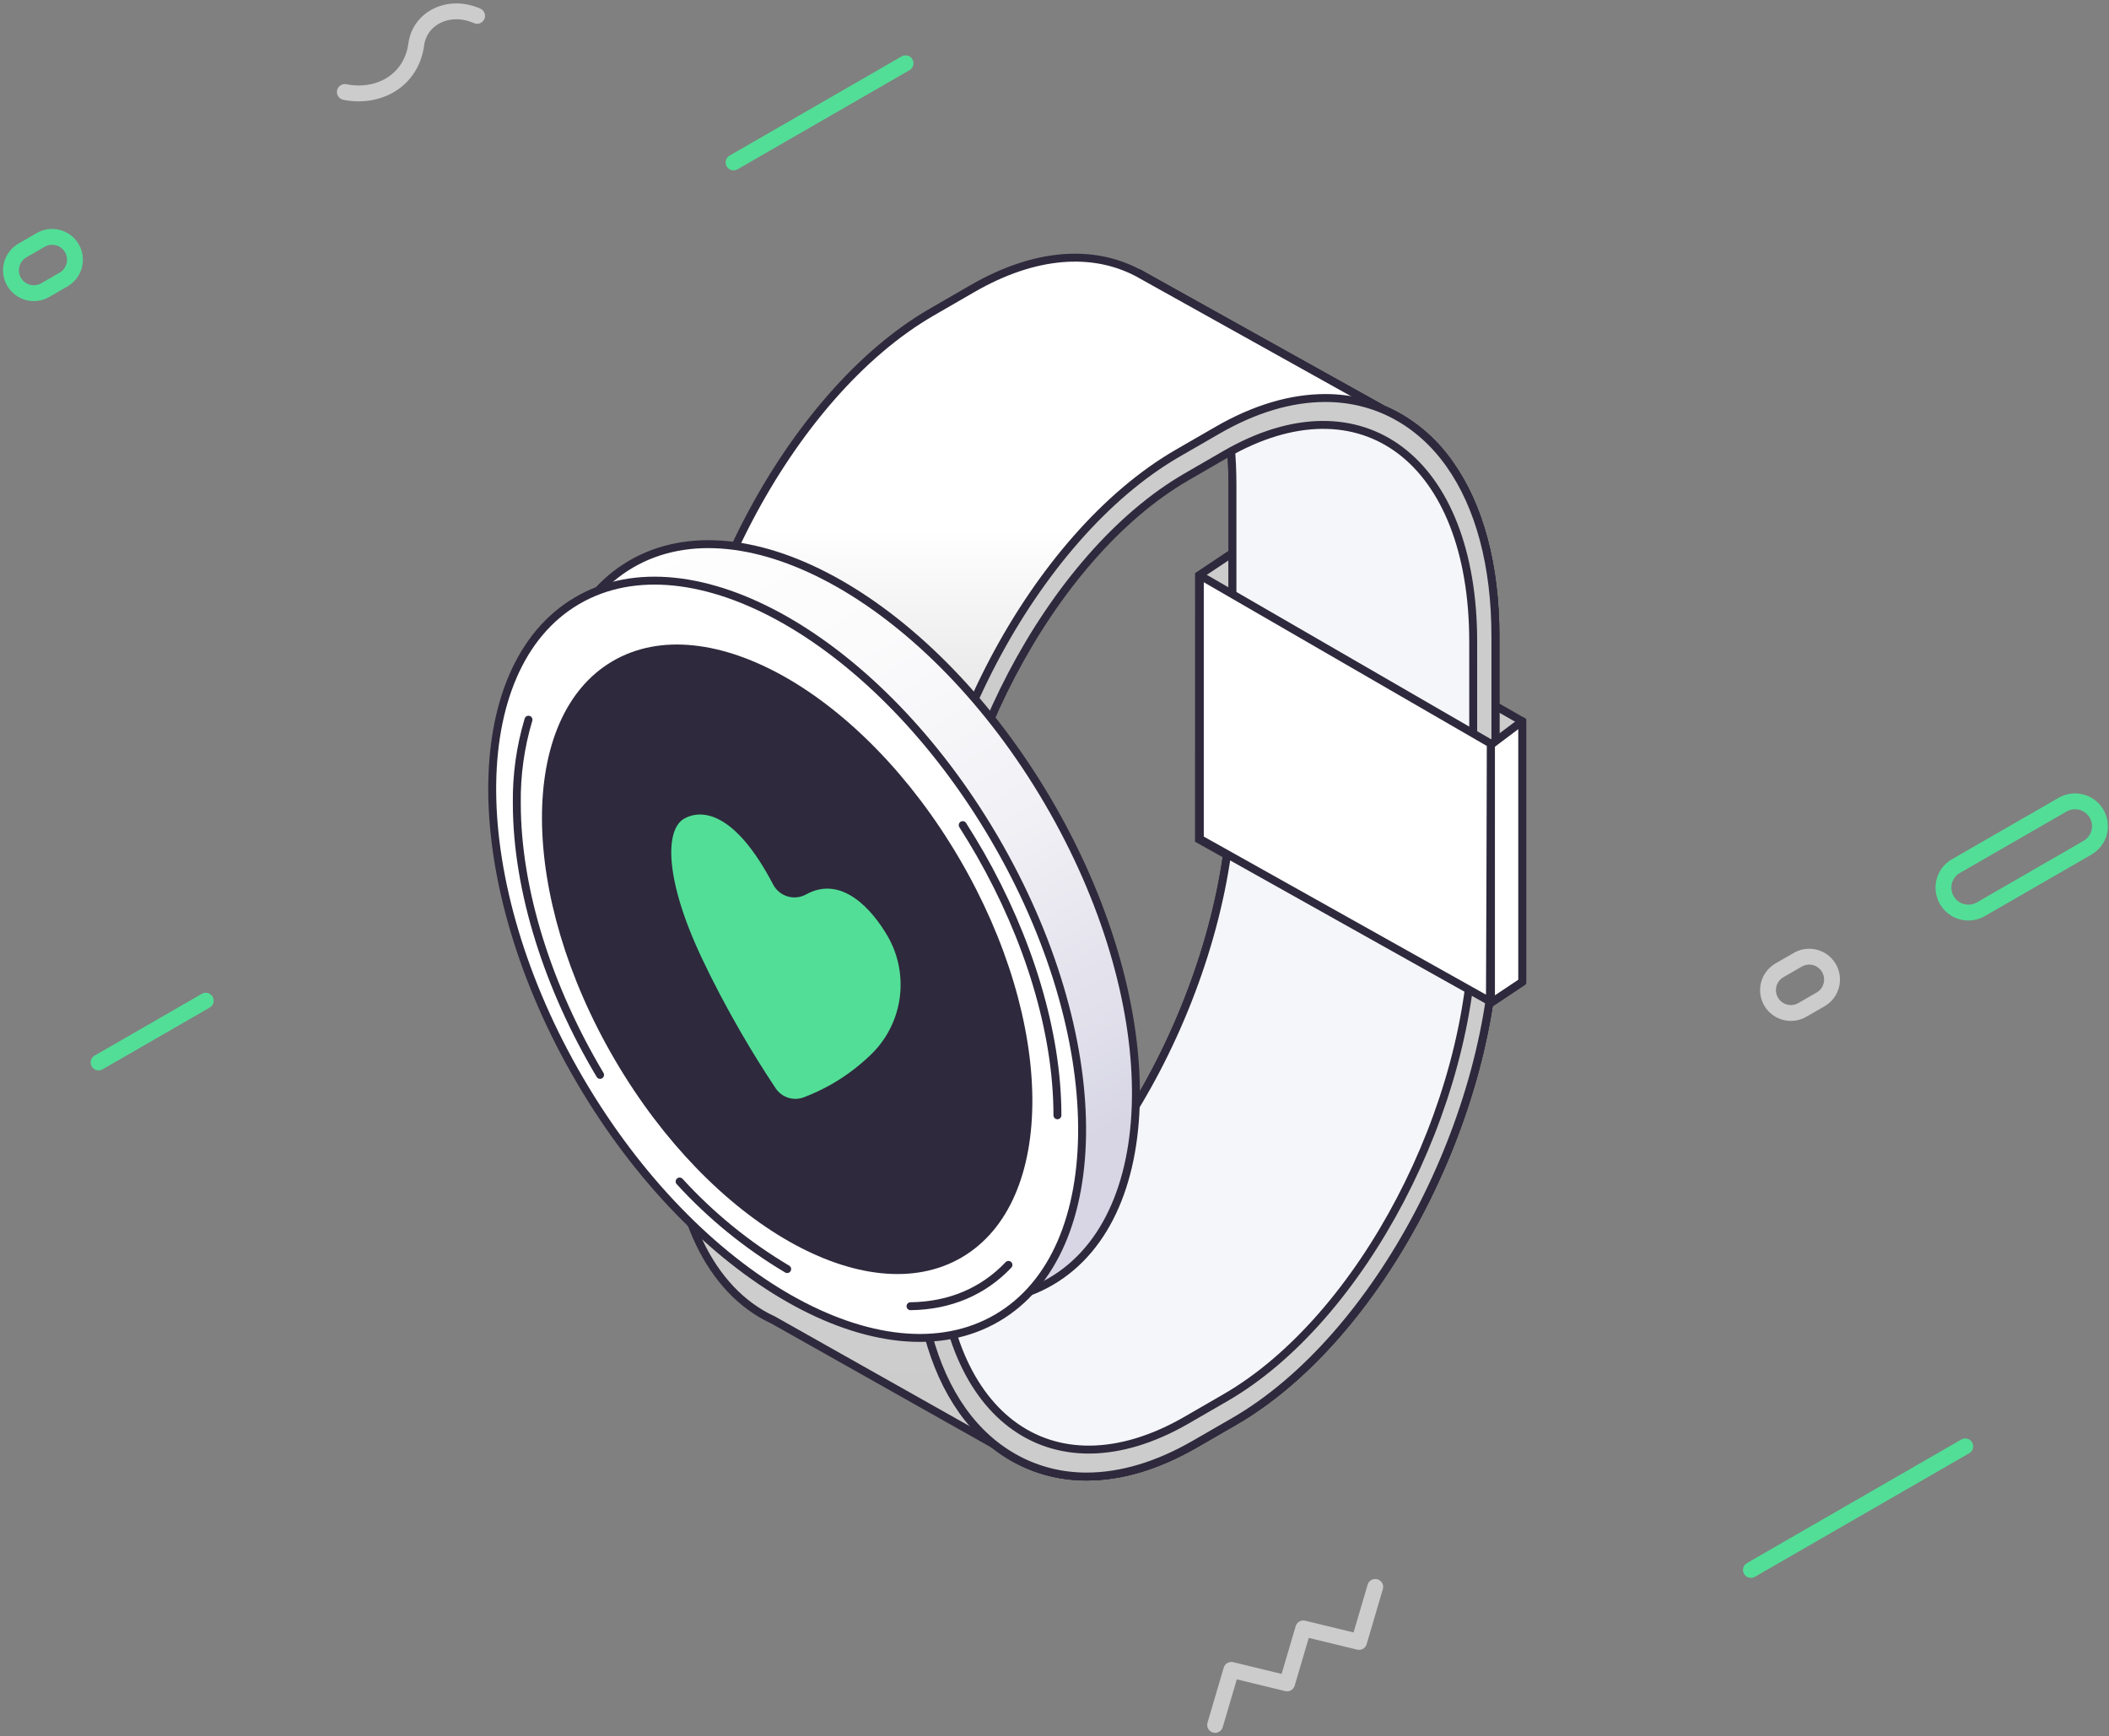 <svg width="532" height="438" viewBox="0 0 532 438" fill="none" xmlns="http://www.w3.org/2000/svg">
<rect x="0" y="0" width="532" height="438" fill="#808080" stroke="none"/>
<path d="M306.518 435.14L310.608 421.26L324.668 424.67L328.758 410.8L342.818 414.21L346.908 400.33" stroke="#CCCCCC" stroke-width="4" stroke-linecap="round" stroke-linejoin="round"/>
<path d="M86.988 23.21C95.138 24.87 103.638 20.67 104.988 11.32C105.778 4.69 113.078 0.81 120.348 4" stroke="#CCCCCC" stroke-width="4" stroke-linecap="round" stroke-linejoin="round"/>
<path d="M528.868 211.57C528.314 212.521 527.521 213.31 526.568 213.86L499.568 229.44C498.135 230.23 496.45 230.43 494.872 229.999C493.294 229.567 491.946 228.537 491.114 227.128C490.283 225.719 490.033 224.041 490.418 222.45C490.804 220.86 491.794 219.482 493.178 218.61L493.288 218.55L520.288 203C521.486 202.305 522.881 202.025 524.255 202.205C525.628 202.385 526.904 203.013 527.883 203.994C528.862 204.974 529.49 206.25 529.668 207.624C529.846 208.998 529.565 210.393 528.868 211.59V211.57Z" stroke="#52DE97" stroke-width="4" stroke-linecap="round" stroke-linejoin="round"/>
<path d="M185.048 40.98L228.428 15.97" stroke="#52DE97" stroke-width="4" stroke-linecap="round" stroke-linejoin="round"/>
<path d="M441.678 396.05L495.738 364.88" stroke="#52DE97" stroke-width="4" stroke-linecap="round" stroke-linejoin="round"/>
<path d="M24.868 268.03L51.898 252.45" stroke="#52DE97" stroke-width="4" stroke-linecap="round" stroke-linejoin="round"/>
<path d="M461.368 250C460.865 250.878 460.136 251.607 459.258 252.11L454.628 254.78C453.302 255.543 451.727 255.747 450.25 255.348C448.774 254.95 447.516 253.981 446.753 252.655C445.991 251.329 445.786 249.754 446.185 248.277C446.583 246.801 447.552 245.543 448.878 244.78L453.508 242.11C454.606 241.479 455.882 241.228 457.137 241.395C458.392 241.562 459.558 242.138 460.453 243.034C461.348 243.93 461.922 245.096 462.088 246.352C462.253 247.608 462 248.883 461.368 249.98V250Z" stroke="#CCCCCC" stroke-width="4" stroke-linecap="round" stroke-linejoin="round"/>
<path d="M18.138 68.41C17.634 69.288 16.906 70.016 16.028 70.52L11.408 73.19C10.751 73.568 10.027 73.812 9.276 73.91C8.525 74.007 7.762 73.956 7.03 73.758C6.299 73.561 5.614 73.222 5.014 72.76C4.414 72.297 3.91 71.722 3.533 71.065C3.155 70.408 2.911 69.684 2.813 68.933C2.716 68.182 2.767 67.419 2.965 66.687C3.162 65.956 3.501 65.271 3.963 64.671C4.426 64.071 5.001 63.568 5.658 63.19L10.278 60.52C11.376 59.889 12.652 59.638 13.907 59.805C15.162 59.972 16.328 60.548 17.223 61.444C18.117 62.34 18.692 63.506 18.858 64.762C19.023 66.018 18.77 67.293 18.138 68.39V68.41Z" stroke="#52DE97" stroke-width="4" stroke-linecap="round" stroke-linejoin="round"/>
<path d="M302.458 145.118L310.348 139.858L383.988 181.948V247.698L376.098 252.958L302.448 211.758L302.458 145.118Z" fill="#CCCCCC" stroke="#2E293C" stroke-width="2" stroke-miterlimit="10"/>
<path d="M351.458 104.968C357.043 107.931 361.842 112.182 365.458 117.368C373.018 127.998 377.018 142.968 377.018 160.658V233.118C377.018 281.178 347.568 337.278 311.358 358.188L301.358 363.948C292.018 369.338 282.868 372.068 274.168 372.068C267.081 372.116 260.133 370.105 254.168 366.278" stroke="#2E293C" stroke-width="2" stroke-miterlimit="10"/>
<path d="M232.568 329.628C234.338 339.968 237.788 348.878 242.778 355.908C250.418 366.628 261.568 372.488 274.078 372.488C282.808 372.488 291.988 369.738 301.368 364.328L311.368 358.558C347.678 337.558 377.218 281.318 377.218 233.108V160.458C377.218 142.708 373.218 127.688 365.628 117.028C361.43 110.96 355.613 106.192 348.838 103.268L286.968 68.768C301.548 76.408 310.888 95.288 310.888 122.318V197.068C310.888 245.128 281.398 301.468 245.348 322.278L235.068 328.218C234.548 328.518 232.828 328.958 232.318 329.218" fill="#F5F6FA"/>
<path d="M232.568 329.628C234.338 339.968 237.788 348.878 242.778 355.908C250.418 366.628 261.568 372.488 274.078 372.488C282.808 372.488 291.988 369.738 301.368 364.328L311.368 358.558C347.678 337.558 377.218 281.318 377.218 233.108V160.458C377.218 142.708 373.218 127.688 365.628 117.028C361.43 110.96 355.613 106.192 348.838 103.268L286.968 68.768C301.548 76.408 310.888 95.288 310.888 122.318V197.068C310.888 245.128 281.398 301.468 245.348 322.278L235.068 328.218C234.548 328.518 232.828 328.958 232.318 329.218" stroke="#2E293C" stroke-width="2" stroke-miterlimit="10"/>
<path d="M232.568 329.628C234.338 339.968 237.788 348.878 242.778 355.908C250.418 366.628 261.568 372.488 274.078 372.488C282.808 372.488 291.988 369.738 301.368 364.328L311.368 358.558C347.678 337.558 377.218 281.318 377.218 233.108V160.458C377.218 142.708 373.218 127.688 365.628 117.028C361.43 110.96 355.613 106.192 348.838 103.268L286.968 68.768C301.548 76.408 310.888 95.288 310.888 122.318V197.068C310.888 245.128 281.398 301.468 245.348 322.278L235.068 328.218C234.548 328.518 232.828 328.958 232.318 329.218" fill="#F5F6FA"/>
<path d="M232.568 329.628C234.338 339.968 237.788 348.878 242.778 355.908C250.418 366.628 261.568 372.488 274.078 372.488C282.808 372.488 291.988 369.738 301.368 364.328L311.368 358.558C347.678 337.558 377.218 281.318 377.218 233.108V160.458C377.218 142.708 373.218 127.688 365.628 117.028C361.43 110.96 355.613 106.192 348.838 103.268L286.968 68.768C301.548 76.408 310.888 95.288 310.888 122.318V197.068C310.888 245.128 281.398 301.468 245.348 322.278L235.068 328.218C234.548 328.518 232.828 328.958 232.318 329.218" stroke="#2E293C" stroke-width="2" stroke-miterlimit="10"/>
<path d="M194.568 332.738L254.068 366.268C249.707 363.43 245.932 359.78 242.948 355.518C235.388 344.888 231.398 329.918 231.398 312.238V239.768C231.398 191.708 260.848 135.608 297.048 114.708L307.048 108.948C316.398 103.548 325.548 100.818 334.248 100.818C340.23 100.786 346.13 102.211 351.438 104.968L352.618 105.648C353.368 106.058 353.408 105.968 352.678 105.518C351.948 105.068 351.528 104.788 351.528 104.788L286.948 68.788C275.618 62.838 261.098 63.698 245.328 72.788L235.048 78.728C199.018 99.528 169.568 155.868 169.568 203.928V278.678C169.568 306.408 179.388 325.558 194.628 332.808" fill="url(#paint0_linear)"/>
<path d="M194.568 332.738L254.068 366.268C249.707 363.43 245.932 359.78 242.948 355.518C235.388 344.888 231.398 329.918 231.398 312.238V239.768C231.398 191.708 260.848 135.608 297.048 114.708L307.048 108.948C316.398 103.548 325.548 100.818 334.248 100.818C340.23 100.786 346.13 102.211 351.438 104.968L352.618 105.648C353.368 106.058 353.408 105.968 352.678 105.518C351.948 105.068 351.528 104.788 351.528 104.788L286.948 68.788C275.618 62.838 261.098 63.698 245.328 72.788L235.048 78.728C199.018 99.528 169.568 155.868 169.568 203.928V278.678C169.568 306.408 179.388 325.558 194.628 332.808" stroke="#2E293C" stroke-width="2" stroke-miterlimit="10"/>
<path d="M365.628 117.028C358.008 106.308 346.898 100.408 334.348 100.408C325.608 100.408 316.428 103.148 307.058 108.568L297.058 114.338C260.738 135.338 231.198 191.578 231.198 239.778V312.438C231.198 330.178 235.198 345.198 242.788 355.868C250.378 366.538 261.568 372.488 274.078 372.488C282.808 372.488 291.988 369.738 301.368 364.328L311.368 358.558C347.678 337.558 377.218 281.318 377.218 233.108V160.458C377.218 142.708 373.208 127.688 365.628 117.028ZM371.628 233.178C371.628 279.008 343.498 332.748 309.128 352.588L299.318 358.258C264.938 378.098 236.818 356.838 236.818 311.008V239.718C236.818 193.888 264.938 140.148 299.318 120.298L309.118 114.628C343.488 94.778 371.618 116.048 371.618 161.878L371.628 233.178Z" fill="#CCCCCC" stroke="#2E293C" stroke-width="2" stroke-miterlimit="10"/>
<path d="M302.658 145.148L376.098 187.628L375.838 252.628L302.658 211.628V145.148Z" fill="white" stroke="#2E293C" stroke-width="2" stroke-linejoin="round"/>
<path d="M383.988 181.938L376.098 187.878V252.958L383.988 247.698V181.938Z" fill="white" stroke="#2E293C" stroke-width="2" stroke-linejoin="round"/>
<path d="M159.911 263.39C130.646 213.429 130.306 159.23 159.151 142.333C187.996 125.437 235.104 152.241 264.37 202.202C293.635 252.164 293.975 306.363 265.13 323.259C236.284 340.156 189.176 313.351 159.911 263.39Z" fill="url(#paint1_linear)" stroke="#2E293C" stroke-width="2" stroke-miterlimit="10"/>
<path d="M146.334 272.593C117.069 222.632 116.728 168.433 145.574 151.537C174.419 134.64 221.527 161.445 250.793 211.406C280.058 261.367 280.398 315.566 251.553 332.463C222.707 349.359 175.599 322.555 146.334 272.593Z" fill="white" stroke="#2E293C" stroke-width="2" stroke-miterlimit="10"/>
<path d="M155.144 267.433C130.817 225.902 130.535 180.847 154.515 166.801C178.495 152.754 217.655 175.035 241.983 216.566C266.31 258.098 266.592 303.152 242.612 317.199C218.632 331.245 179.471 308.964 155.144 267.433Z" fill="#2E293C"/>
<path d="M203.348 225.628C202.652 226.016 201.885 226.262 201.094 226.354C200.302 226.445 199.5 226.379 198.733 226.16C197.967 225.94 197.251 225.572 196.628 225.076C196.004 224.58 195.484 223.965 195.098 223.268L195.018 223.128C185.348 204.628 176.918 204.058 172.568 206.528C167.748 209.278 167.568 221.748 177.128 241.898C179.928 247.828 183.228 254.108 186.948 260.528C189.808 265.468 192.738 270.158 195.648 274.528C196.403 275.664 197.523 276.509 198.823 276.924C200.122 277.338 201.525 277.297 202.798 276.808C205.13 275.916 207.392 274.853 209.568 273.628C213.127 271.609 216.425 269.161 219.388 266.338C223.429 262.567 226.079 257.541 226.906 252.076C227.734 246.611 226.692 241.027 223.948 236.228C219.858 229.198 212.228 220.738 203.348 225.628Z" fill="#52DE97"/>
<path d="M151.368 271.158C138.438 249.468 130.368 224.808 130.368 202.638C130.273 195.503 131.264 188.395 133.308 181.558" stroke="#2E293C" stroke-width="2" stroke-miterlimit="10" stroke-linecap="round"/>
<path d="M198.568 320.148C188.486 314.161 179.344 306.718 171.438 298.058" stroke="#2E293C" stroke-width="2" stroke-miterlimit="10" stroke-linecap="round"/>
<path d="M254.388 319.098C248.048 325.798 239.568 329.408 229.678 329.518" stroke="#2E293C" stroke-width="2" stroke-miterlimit="10" stroke-linecap="round"/>
<path d="M242.848 208.148C244.388 210.548 245.848 212.998 247.288 215.478C259.288 236.478 266.738 260.088 266.738 281.358" stroke="#2E293C" stroke-width="2" stroke-miterlimit="10" stroke-linecap="round"/>
<defs>
<linearGradient id="paint0_linear" x1="258.723" y1="133.849" x2="258.723" y2="474.295" gradientUnits="userSpaceOnUse">
<stop stop-color="white"/>
<stop offset="0.03" stop-color="#F9F9F9"/>
<stop offset="0.14" stop-color="#E5E5E5"/>
<stop offset="0.27" stop-color="#D6D6D6"/>
<stop offset="0.43" stop-color="#CECECE"/>
<stop offset="0.69" stop-color="#CCCCCC"/>
</linearGradient>
<linearGradient id="paint1_linear" x1="151.395" y1="123.962" x2="254.194" y2="299.46" gradientUnits="userSpaceOnUse">
<stop stop-color="white"/>
<stop offset="0.33" stop-color="#FBFBFC"/>
<stop offset="0.62" stop-color="#F1F0F5"/>
<stop offset="0.9" stop-color="#DFDEEA"/>
<stop offset="1" stop-color="#D8D6E5"/>
</linearGradient>
</defs>
</svg>
